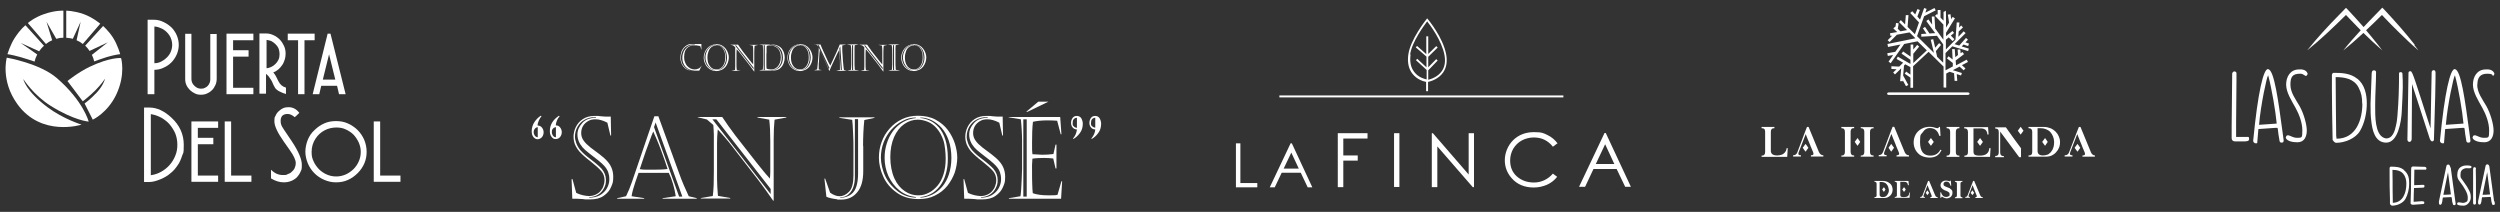 <svg xmlns="http://www.w3.org/2000/svg" id="Capa_1" viewBox="0 0 1404 119"><rect x="0" y="0" width="1404" height="119" fill="#333333" stroke="none"/><defs><style>      .st0 {        fill: #fff;      }    </style></defs><g><path class="st0" d="M86.7,52.9h-3.8V11.1h3.8c1.8,0,3.6.5,5.2,1.3,1.7.8,3.1,1.8,4.4,3,.6.6,1.2,1.3,1.7,2.1.5.7.9,1.5,1.3,2.4.7,1.7,1.1,3.4,1.1,5.3s-.4,3.6-1.1,5.3c-.8,1.8-1.8,3.3-3,4.5-1.2,1.2-2.7,2.3-4.4,3-.8.4-1.6.7-2.5.9-.9.2-1.8.3-2.7.3v13.7ZM86.7,35.5c1.4,0,2.6-.3,3.8-.9,1.2-.6,2.2-1.3,3.2-2.3,1-1,1.7-2,2.2-3.2.5-1.2.8-2.5.8-3.9s-.3-2.7-.8-3.9c-.5-1.2-1.3-2.3-2.2-3.2-1-1-2-1.7-3.2-2.2-.6-.3-1.3-.5-1.9-.7-.6-.2-1.3-.3-1.9-.3v20.7Z"></path><path class="st0" d="M121.7,18.9v25.3c0,1.2-.2,2.4-.7,3.5-.5,1.1-1.1,2.1-1.9,2.9-.8.8-1.7,1.4-2.8,1.9-1.1.5-2.2.7-3.5.7s-2.3-.2-3.3-.7c-1.1-.5-2-1.1-2.8-1.9-.8-.8-1.5-1.7-2-2.8-.5-1.1-.7-2.2-.7-3.4v-25.4h3.5v25.4c0,1.5.6,2.8,1.7,3.8,1,1,2.2,1.6,3.6,1.6s1.5-.1,2.1-.4c.6-.2,1.2-.6,1.7-1.1.4-.4.8-1,1.1-1.7.3-.6.4-1.3.4-2.1v-25.4h3.5Z"></path><polygon class="st0" points="127.2 18.9 142.3 18.9 142.3 22.6 130.9 22.6 130.9 28.2 139.6 28.2 139.6 31.8 130.9 31.8 130.9 49.3 142.3 49.3 142.3 52.9 127.2 52.9 127.2 18.9"></polygon><path class="st0" d="M149.6,18.8c1.5,0,2.9.4,4.3,1.1.7.3,1.3.7,1.8,1.1.6.4,1.1.9,1.6,1.4,1,1.1,1.7,2.3,2.3,3.6.6,1.4.8,2.8.8,4.2s-.2,2.1-.5,3.3c-.4,1.2-.8,2.2-1.4,3-.3.4-.7.9-1,1.3s-.8.8-1.2,1.2c-.8.7-1.8,1.3-2.8,1.7,0,.2.2.3.3.4.1.1.2.3.4.5.1.2.2.4.4.6.1.2.3.5.4.7l1.4,2.8c.9,1.8,2.3,3,4.2,3.5v3.6c-.7-.2-1.3-.4-1.8-.6-.5-.2-.9-.4-1.3-.6-.8-.3-1.4-.7-1.9-1.1-.5-.3-.9-.8-1.2-1.3-.2-.3-.3-.6-.5-.9-.2-.3-.3-.6-.5-1l-.6-1.4c0-.2-.2-.3-.3-.5,0-.2-.2-.4-.4-.7-.3-.5-.7-1.1-1.2-1.8l-.8-.8-.4-.4c0,0-.1,0-.2-.1,0,0-.1,0-.2-.1h.1v11.1h-3.7V18.8h3.6ZM149.6,38.3c.9,0,1.9-.3,2.7-.7.9-.4,1.7-1,2.4-1.7.7-.7,1.3-1.5,1.7-2.4.4-.8.6-1.9.6-3.1s-.2-2-.5-3c-.4-1-1-1.8-1.6-2.4-.7-.7-1.4-1.3-2.3-1.8-.4-.2-.9-.4-1.4-.5-.5-.1-1-.2-1.5-.3v16Z"></path><polygon class="st0" points="167.4 52.9 167.4 22.6 161.6 22.6 161.6 18.9 176.7 18.9 176.7 22.6 171 22.6 171 52.9 167.4 52.9"></polygon><path class="st0" d="M185.6,18.9l8.5,34h-3.7l-1.1-4.7h-8.9l-1.1,4.7h-3.7l8.4-34h1.7ZM188.3,44.7l-3.5-14.2-3.5,14.2h7Z"></path><path class="st0" d="M3.8,32.4s18.6,3.1,28.3,11.6c14.9,13,17.7,24.3,17.7,24.3,0,0-8.2-.6-21.4-8.9-9.7-6.1-15.3-15-15.3-15,0,0,1.1,6.5,13.7,15.9,8.7,6.5,19,9.7,19,9.7,0,0-22.6,7.2-36.1-11.6C.2,45.2,3.8,32.4,3.8,32.4"></path><path class="st0" d="M4.2,30.4s1.5-5.1,4-9c3.6-5.5,6.1-7.2,6.1-7.2l10.4,11.5s-1.1,1-1.4,1.4c-.4.4-1.3,1.7-1.3,1.7l-10.4-4.7,9.3,6.5s-.7,1.5-.9,2c-.2.5-.6,2-.6,2,0,0-1.6-.7-8.2-2.6-4.6-1.3-7.1-1.6-7.1-1.6"></path><path class="st0" d="M15.7,13l10.1,11.7s1.3-.9,1.7-1.2c.4-.2,1.8-.9,1.8-.9l-3.2-10.4,5.5,9.6s1.5-.4,2.1-.5c.4,0,1.9-.1,1.9-.1V6c0,0-4.4-.3-10.8,1.9-5.8,2-9.1,5-9.1,5"></path><path class="st0" d="M37.2,6v15.2c0,0,1.3.1,1.8.2.4,0,1.9.4,1.9.4l4.4-9.6-2.3,10.4s1.3.6,1.8.9c.4.3,1.7,1.2,1.7,1.2l9.8-11.4s-4.5-3.7-9.4-5.4c-5.4-1.9-9.8-1.9-9.8-1.9"></path><path class="st0" d="M47.8,25.7l10.1-11.1s3.1,2.7,5.6,6.6c2.6,4.1,4,9.2,4,9.2,0,0-2.9.3-7.4,1.6-3.3,1-7.2,2.5-7.2,2.5,0,0-.4-1.4-.5-1.8-.2-.5-.8-1.9-.8-1.9l8.9-7-10.2,4.8s-.8-1.1-1.1-1.5c-.3-.4-1.3-1.4-1.3-1.4"></path><path class="st0" d="M37.9,45.5s6-4.9,12.5-8c11.5-5.5,17.6-4.9,17.6-4.9,0,0,2.7,9.1-2.7,20.5-4.9,10.3-13.2,14.1-13.2,14.1l-4.6-9.1s3.1-2.1,6.9-6.2c3.8-4.1,4.6-7.7,4.6-7.7,0,0-2.1,3.2-5.5,6.6-3.1,3.1-7,6.1-7,6.1l-8.6-11.4Z"></path><path class="st0" d="M80.9,60.4h3.1c4.1,0,8.2,1.9,12.2,5.6,4.7,4.3,7,9.4,7,15.3s-.3,4.1-.9,6.1c-.3,1-.7,2-1.1,2.9-.4.9-.9,1.8-1.5,2.6-1.2,1.8-2.5,3.3-4.1,4.5-.8.7-1.6,1.3-2.5,1.8-.9.5-1.8,1-2.8,1.4-2.6,1.1-4.7,1.6-6.3,1.6h-3.1v-41.8ZM84.7,98.4c2.1-.3,4-.9,5.9-2,1.8-1,3.4-2.3,4.7-3.8,1.3-1.5,2.4-3.2,3.2-5.3.8-1.9,1.1-3.9,1.1-6.1s-.4-4.2-1.1-6.1c-.8-1.9-1.9-3.6-3.2-5.2-.7-.8-1.4-1.5-2.2-2.1-.8-.6-1.6-1.2-2.5-1.7-1.9-1-3.8-1.7-5.9-2v34.2Z"></path><polygon class="st0" points="107.5 68.2 122.5 68.2 122.5 71.8 111.1 71.8 111.1 77.4 119.8 77.4 119.8 81 111.1 81 111.1 98.6 122.5 98.6 122.5 102.1 107.5 102.1 107.5 68.2"></polygon><polygon class="st0" points="141.2 102.1 126.2 102.1 126.2 68.2 129.8 68.2 129.8 98.6 141.2 98.6 141.2 102.1"></polygon><path class="st0" d="M152.3,95.4c2,2,4.1,2.9,6.6,2.9s1.8-.2,2.7-.5c.9-.3,1.7-.7,2.3-1.4.3-.3.6-.6.9-.9.3-.3.5-.7.7-1.2.4-.8.6-1.7.6-2.7,0-1.8-1.2-4.3-3.5-7.5l-3.1-4.4c-3.6-5.1-5.4-8.9-5.4-11.5s.2-2.3.7-3.3c.4-1,1-1.8,1.8-2.5.7-.7,1.5-1.2,2.5-1.7,1-.4,2-.5,3-.5,2.4,0,4.4,1.1,6,3.2-1.6,1.6-2.5,2.4-2.6,2.4h0c-1.4-1.2-2.7-1.8-3.9-1.8-2.7,0-4,1.3-4,3.9s1.1,3.7,3.2,6.9l3.1,4.6c3.8,5.7,5.6,10.1,5.6,13.1s-.2,2.7-.7,3.9c-.5,1.2-1.2,2.2-2,3.1-.9.9-2,1.6-3.2,2.1-1.2.5-2.6.8-4.2.8-2.4,0-4.7-.7-7.2-2.2v-4.8Z"></path><path class="st0" d="M205.9,85.2c0,2.4-.4,4.5-1.3,6.6-.9,2-2.1,3.8-3.7,5.4-1.6,1.6-3.4,2.9-5.4,3.8-2.1,1-4.4,1.4-6.8,1.4s-4.5-.5-6.6-1.4c-2.1-.9-3.9-2.1-5.5-3.7-1.6-1.6-2.8-3.4-3.7-5.5-.9-2.2-1.4-4.4-1.4-6.6s.5-4.6,1.4-6.8c.9-2.1,2.1-3.9,3.8-5.4,1.6-1.6,3.4-2.8,5.4-3.7,2-.9,4.2-1.3,6.6-1.3s4.6.4,6.6,1.3c1,.4,2,1,2.9,1.6.9.6,1.8,1.3,2.6,2.1,1.6,1.6,2.8,3.4,3.7,5.4.9,2.2,1.4,4.4,1.4,6.8M177.3,77.7c-1.6,2.4-2.3,4.9-2.3,7.6s.4,3.7,1.1,5.3c.7,1.6,1.7,3,3,4.4,1.3,1.3,2.8,2.3,4.4,3,1.6.7,3.3,1.1,5.3,1.1s3.6-.4,5.3-1.1c1.6-.7,3-1.7,4.4-3,1.2-1.2,2.2-2.6,3-4.4.7-1.6,1.1-3.3,1.1-5.3s-.4-3.5-1.1-5.2c-.8-1.7-1.7-3.1-2.9-4.4-1.2-1.2-2.6-2.2-4.4-3-1.6-.8-3.4-1.1-5.4-1.1s-4.5.5-6.5,1.6c-2.1,1.1-3.7,2.6-5,4.5"></path><polygon class="st0" points="224.9 102.1 209.9 102.1 209.9 68.2 213.5 68.2 213.5 98.6 224.9 98.6 224.9 102.1"></polygon><polygon class="st0" points="694.1 80.5 696.6 80.5 696.6 102.8 706.1 102.8 706.1 105.2 694.1 105.2 694.1 80.5"></polygon><path class="st0" d="M725.5,80.5l11.5,24.7h-2.6l-3.9-8.2h-10.7l-3.9,8.2h-2.8l11.7-24.7h.6ZM725.2,85.7l-4.3,9h8.5l-4.2-9Z"></path><rect class="st0" x="718.5" y="53.6" width="159.5" height="1.1"></rect><path class="st0" d="M800.9,46v5.2h1.1v-5.2c1.4-.3,5.8-1.5,8.4-5.2,1.9-2.7,2.5-6.1,1.8-10.1-1.8-9.8-10-19.5-10.3-19.9l-.4-.5-.4.5c-.4.5-9.1,11.5-10.2,19.9-.6,4.4.2,8.1,2.4,10.8,2.6,3.3,6.4,4.3,7.7,4.5M791.9,30.8c.9-7.1,7.8-16.4,9.6-18.8,1.7,2.2,8.1,10.6,9.7,18.8.7,3.7.2,6.9-1.6,9.3-2.3,3.2-6,4.3-7.5,4.7v-5.3l5.3-5.5-.8-.8-4.5,4.6v-5.9l5.3-5.2-.8-.8-4.5,4.4v-9.9h-1.1v10l-5.2-4.6-.7.8,6,5.2v6l-5.2-4.8-.7.8,6,5.5v5.3c-1.4-.3-4.7-1.2-6.9-4.1-2-2.5-2.7-5.8-2.1-10"></path><path class="st0" d="M1003.4,83.1c-.1,1-.5,1.9-1,2.5-.5.6-1.2,1.1-1.9,1.3-.7.2-1.5.4-2.4.4-2.4,0-3.6-.9-3.6-2.6v-10.7c0-1.3.6-2,1.9-2h.1v-.7h-7.2v.7h.1c1.3,0,1.9.6,1.9,2v11.4c0,1.3-.6,2-1.9,2h-.1v.7s14.4,0,14.4,0l.3-4.9h-.7s0,0,0,0Z"></path><path class="st0" d="M1021.6,85.6l-5.9-14.3h-.9l-.8,2h0s-4.6,12.2-4.6,12.2c-.4,1.1-1.2,1.7-2.3,1.7s0,0,0,0h-.1s0,.7,0,.7h4.4v-.7h-.1c-.6,0-1-.1-1.2-.4-.2-.3-.2-.7,0-1.2,0,0,2.6-6.7,4-10.3l1,2.6h0l.3.7c.1.3.2.5.3.7l1,2.4s0,0,0,.1h0l1.6,3.8c.2.6.2,1,0,1.2-.2.3-.6.4-1.2.4h-.1s0,.7,0,.7h7v-.7h-.1c-1,0-1.8-.6-2.3-1.7"></path><polygon class="st0" points="1012.4 83 1014 85.2 1015.6 83 1014 80.8 1012.4 83"></polygon><polygon class="st0" points="1041.6 79.7 1043.2 81.9 1044.7 79.7 1043.2 77.5 1041.6 79.7"></polygon><path class="st0" d="M1045,72h.1c1.3,0,1.9.7,1.9,2v11.4c0,.7-.2,1.2-.5,1.5-.3.3-.8.5-1.4.4h-.1s0,.7,0,.7h7.2v-.7h-.1c-.6,0-1.1-.1-1.4-.4-.3-.3-.5-.8-.5-1.5v-11.4c0-.7.2-1.2.5-1.5.3-.3.8-.5,1.4-.4h.1s0-.7,0-.7h-7.2v.7Z"></path><path class="st0" d="M1034.1,72h.1c1.3,0,1.9.7,1.9,2v11.4c0,.7-.2,1.2-.5,1.5-.3.3-.8.5-1.4.4h-.1s0,.7,0,.7h7.2v-.7h-.1c-.6,0-1.1-.1-1.4-.5-.3-.3-.5-.8-.5-1.5v-11.4c0-.7.2-1.2.5-1.5.3-.3.8-.5,1.4-.4h.1s0-.7,0-.7h-7.2v.7Z"></path><polygon class="st0" points="1060.6 83 1062.1 85.2 1063.7 83 1062.1 80.8 1060.6 83"></polygon><path class="st0" d="M1064.8,81.8h0l1.6,3.8c.2.6.2,1,0,1.2-.2.3-.6.4-1.2.4h-.1s0,.7,0,.7h7v-.7h-.1c-1,0-1.8-.6-2.3-1.7l-5.9-14.3h-.9l-.8,2h0s-4.6,12.2-4.6,12.2c-.5,1.2-1.2,1.7-2.3,1.7h-.1s0,.7,0,.7h4.4v-.7h-.1c-.6,0-1-.1-1.2-.4-.2-.3-.2-.7,0-1.2,0,0,2.6-6.7,4-10.3l1,2.6h0l.3.7c.1.3.2.5.3.7l1,2.5s0,0,0,0"></path><path class="st0" d="M1090.4,84.3l-.7-.2h0c-1.1,2.2-3,3.3-5.6,3.3-3.9,0-5.8-2.5-5.8-7.6s.5-4,1.5-5.5c1-1.6,2.4-2.4,3.9-2.4,2.8,0,4.6,1.5,5.4,4.4h0c0,0,.7,0,.7,0l-.3-5h-.7c0,.3,0,.5-.2.6-.2.1-.6.1-1.2,0-1.4-.5-2.6-.7-3.6-.7-1.8,0-3.4.4-4.8,1.2-1.4.8-2.5,1.9-3.2,3.2-.7,1.3-1.1,2.8-1.1,4.4s.4,3,1.1,4.3c.8,1.3,1.8,2.4,3.1,3.1,1.4.7,3,1.1,4.8,1.1,3.1,0,5.3-1.3,6.4-3.8h0Z"></path><polygon class="st0" points="1084.4 81.9 1086 79.7 1084.4 77.5 1082.8 79.7 1084.4 81.9"></polygon><path class="st0" d="M1100.3,72h.1v-.7h-7.2v.7h.1c1.3,0,1.9.7,1.9,2v11.4c0,1.3-.6,2-1.9,2h-.1v.7h7.2v-.7h-.1c-1.3,0-1.9-.6-1.9-2v-11.4c0-1.3.6-2,1.9-2"></path><polygon class="st0" points="1110.4 79.7 1112 81.9 1113.6 79.7 1112 77.5 1110.4 79.7"></polygon><path class="st0" d="M1117.2,83.2c-.2,2.8-1.9,4.2-5.3,4.2s-3.6-.9-3.6-2.6v-12.7h4c2.4,0,3.7,1.1,3.8,3.4h0c0,.1.7,0,.7,0l-.3-4.1h-13.4v.7h.1c.7,0,1.1.1,1.5.5.3.3.5.8.5,1.5v11.4c0,1.3-.6,1.9-1.9,1.9h-.1v.7h14.4l.3-4.9h-.6c0,0,0,0,0,0Z"></path><path class="st0" d="M1135.1,83.4h0s0,0,0,0c-.5-.5-8.3-11.4-8.6-11.9h0c0,0-6,0-6,0v.7h.1c1.3,0,1.9.6,1.9,2v11.4c0,1.3-.6,2-1.9,2h-.1v.7h4.9v-.6h-.1c-.6,0-1.1-.2-1.5-.5-.3-.3-.5-.8-.5-1.5v-11.8l10.7,14.4h0s1,0,1,0v-4.6h-.1"></path><polygon class="st0" points="1133.2 73.4 1134.8 75.6 1136.4 73.4 1134.8 71.2 1133.2 73.4"></polygon><path class="st0" d="M1156.1,76.4c-.4-1-1.1-1.9-1.8-2.6-.8-.7-1.7-1.4-2.8-1.8-1.1-.4-2.2-.7-3.5-.7h-8.8v.7h.1c1.3,0,2,.7,2,2v11.4c0,1.3-.6,1.9-2,1.9h-.1v.7h9.8c2.2,0,4.2-.8,5.7-2.5,1.5-1.6,2.3-3.6,2.2-5.9,0-1.1-.3-2.2-.8-3.3M1144.3,84.7v-12.7h1.9c1,0,1.9.2,2.9.6,1,.4,1.8.9,2.4,1.6,1.3,1.5,2,3.3,2.1,5.4,0,1.2-.1,2.4-.5,3.4-.3,1-.8,1.8-1.4,2.5-.7.7-1.3,1.2-2,1.4-.7.2-1.4.4-2.3.4-2.1,0-3.1-.8-3.1-2.6"></path><polygon class="st0" points="1150 79.7 1148.5 77.5 1146.9 79.7 1148.5 81.9 1150 79.7"></polygon><polygon class="st0" points="1165.1 83 1166.7 85.2 1168.3 83 1166.7 80.8 1165.1 83"></polygon><path class="st0" d="M1176.6,87.3c-1,0-1.8-.6-2.3-1.7l-5.9-14.3h-.9l-.8,2h0s-4.7,12.2-4.7,12.2c-.4,1.1-1.2,1.7-2.3,1.7h-.2s0,.7,0,.7h4.4v-.7h-.1c-.6,0-1-.1-1.2-.4-.2-.3-.2-.7,0-1.2,0,0,2.6-6.7,4-10.3l1,2.6h0l.3.7c.1.3.2.5.3.8l1,2.4h0c0,0,0,0,0,.1l1.6,3.8c.2.6.2,1,0,1.2-.2.3-.6.4-1.2.4h-.1s0,.7,0,.7h7v-.7h-.1Z"></path><path class="st0" d="M1061.3,103c-.4-.4-1-.8-1.6-1-.6-.2-1.3-.4-2-.4h-5v.5h.1c.7,0,1.1.4,1.1,1.1v6.5c0,.7-.3,1-1.1,1h-.1v.5h5.6c1.3,0,2.4-.5,3.3-1.4.9-.9,1.3-2.1,1.3-3.4,0-.6-.2-1.3-.4-1.9-.3-.6-.6-1.1-1.1-1.5M1060.8,106.4c0,.7,0,1.3-.3,1.9-.2.5-.5,1-.8,1.4-.4.4-.7.6-1.1.8-.4.1-.8.2-1.3.2-1.1,0-1.7-.5-1.7-1.4v-7.1h1c.5,0,1.1.1,1.6.3.5.2,1,.5,1.3.9.7.8,1.1,1.8,1.2,3"></path><polygon class="st0" points="1057 106.4 1058 107.8 1058.9 106.4 1058 105.1 1057 106.4"></polygon><path class="st0" d="M1072.2,108.4c0,1.6-1.1,2.3-3,2.3s-2-.5-2-1.5v-7.1h2.2c1.3,0,2,.6,2.1,1.9h0c0,.1.5,0,.5,0l-.2-2.4h-7.7v.5h.1c.4,0,.6,0,.8.2.2.2.3.4.3.8v6.5c0,.7-.3,1-1.1,1h-.1v.5h8.3l.2-2.9h-.5s0,0,0,0Z"></path><polygon class="st0" points="1068.3 106.4 1069.3 107.8 1070.3 106.4 1069.3 105.1 1068.3 106.4"></polygon><polygon class="st0" points="1081.5 108.3 1082.4 109.6 1083.4 108.3 1082.4 106.9 1081.5 108.3"></polygon><path class="st0" d="M1086.8,109.7l-3.4-8.1h-.6l-.4,1.1h0s-2.7,7-2.7,7c-.2.6-.7.9-1.2.9s0,0,0,0h-.1s0,.5,0,.5h2.6v-.5h-.1c-.3,0-.5,0-.6-.2,0-.1,0-.4,0-.7,0,0,1.4-3.7,2.2-5.7l.5,1.3h0l.9,2.3.9,2.2c.1.3.1.5,0,.7,0,.1-.3.2-.6.2h-.1s0,.5,0,.5h4.1v-.5h-.1c-.6,0-1-.3-1.2-.9"></path><path class="st0" d="M1095.1,105.8c-.3-.2-.9-.4-1.7-.7-.8-.3-1.4-.6-1.6-.8-.2-.2-.3-.3-.3-.6,0-.3,0-.5,0-.7,0-.2.2-.4.4-.6.3-.3.7-.4,1.2-.4.7,0,1.2.2,1.6.7.3.4.6.9.7,1.6h0c0,0,.4,0,.4,0l-.2-2.8h-.5c0,.3,0,.3,0,.3,0,0-.2,0-.7-.1-.5-.2-1-.3-1.5-.3-.9,0-1.7.3-2.3.8-.5.5-.8,1.1-.8,1.9,0,1.1.7,1.9,2,2.6.2.1.6.3,1,.4.4.2.8.3,1.1.5.3.2.5.4.7.5.2.2.2.4.3.7,0,.3,0,.6,0,.8,0,.3-.2.5-.5.6-.4.3-.9.4-1.5.4-.8,0-1.4-.3-1.9-.8-.4-.4-.7-1-.9-1.8h0c0,0-.4,0-.4,0v3.1h.5c0-.4,0-.5.2-.6,0,0,.2-.1.3,0,.1,0,.3.1.5.3.6.3,1.2.5,1.8.6,0,0,.2,0,.2,0,.9,0,1.7-.3,2.3-.8.6-.6,1-1.3,1-2.2h0c0-.6,0-1.1-.3-1.5-.2-.4-.6-.7-1.1-1"></path><path class="st0" d="M1097.9,102.1h.1c.7,0,1,.3,1,1.1v6.5c0,.7-.3,1.1-1,1.1h-.1v.5h4.2v-.5h-.1c-.7,0-1-.3-1-1.1v-6.5c0-.7.3-1.1,1-1.1h.1v-.5h-4.2v.5Z"></path><path class="st0" d="M1112.1,109.7l-3.4-8.1h-.6l-.4,1.1h0s-2.7,7-2.7,7c-.2.6-.7.9-1.2.9s0,0,0,0h-.1s0,.5,0,.5h2.6v-.5h-.1c-.3,0-.5,0-.6-.2,0-.1,0-.4,0-.7,0,0,1.4-3.7,2.2-5.7l.5,1.3h0l.9,2.3.9,2.2c.1.3.1.5,0,.7,0,.1-.3.2-.6.2h-.1s0,.5,0,.5h4.1v-.5h-.1c-.6,0-1-.3-1.2-.9"></path><polygon class="st0" points="1106.7 108.3 1107.7 109.6 1108.7 108.3 1107.7 106.9 1106.7 108.3"></polygon><path class="st0" d="M1060.2,26.4l7.1-1.4-2.9,4.1-4.5.8.3,1.5,3-.5-2.6,3.7,1.2.9,7.6-10.8,7.5-1.5,5.2,5.1-7.6,7.1v-5.2l3.3-4-1.1-1-2.2,2.6v-2.8h-1.5v6.8l-4.2-2.9-.9,1.2,5,3.5v2.3l-7.1-4.1-.7,1.3,3.7,2.1-2.2,2.2-4.4-.2v1.5c0,0,2.9.2,2.9.2l-1.9,1.8,1,1.1,3.5-3.4-.6,7.2h1.5c0,.1,0-.5,0-.5l1.8,3.3,1.3-.7-2.9-5.3.5-5.6.7-.7,2.9,1.6v4.2l-2.4-1.7-.8,1.2,3.2,2.2v5.7h1.5v-12.1l8.7-8.1,8.4,8.3c0,4.1,0,8.1,0,11.7h0c0,.1,1.5.1,1.5.1h0c0-.2,0-3.3,0-7.9l1.9-1,2.5.8.3,4.3h1.5c0-.1-.3-3.8-.3-3.8l2.4.8.5-1.4-5.1-1.6,3.8-2,2.3,2.1,1-1.1-2-1.8,3.4-1.8-.7-1.3-6,3.2-.2-2.7,4.7-3.6-.9-1.2-1,.7-.2-2.1h-1.5c0,.1.2,3.1.2,3.1l-1.5,1.2-.3-4.5h-1.5c0,0,.3,5.8.3,5.8l-2.3-1.8-.9,1.2,3.3,2.6v1.9c.1,0-4.1,2.2-4.1,2.2,0-2.9,0-6.3,0-9.7l3.8-3.8,8.9,2.7.4-1.4-4-1.2,1-1.1,2.6.9.5-1.4-2-.7,1.4-1.5-1.1-1-3.8,4.3-2.6-.8,6.2-6.2-1.1-1-3,3.1.2-3,2.4-2.3-1-1.1-1.2,1.2.2-2.9h-1.5c0-.1-.7,9.7-.7,9.7l-5.4,5.5c0-2,0-3.9,0-5.5l1.6-1.3,2.2,2.1,1-1.1-2-2,1.8-1.5-.9-1.1-3.6,2.9v-1.9s5-8.1,5-8.1l-1.3-.8-.8,1.3-.4-2.8-1.5.2.7,4.5-1.7,2.8c0-9.2,0-9.3-.3-9.5h0c0,0-.9.7-.9.7,0,0,0-.1,0-.1h-.2c0,.3,0,2,0,5l-1.7-1.7v-4.3c0,0-1.6,0-1.6,0v2.7c0,0-.4-.4-.4-.4l-1.1,1,4.7,4.9c0,2.3,0,5.2,0,8.5l-4.6-6.3-.4-6.7h-1.5c0,0,.2,4.5.2,4.5l-2.1-2.9-1.2.9,5,6.8-3.2.2-2.5-3.7-1.2.8,2,3-2.9.2v1.5c0,0,8.8-.5,8.8-.5l3.5,4.8c0,3.3,0,6.8,0,10.3l-3.4-3.3-.7-3.2,2.9-3.5-1.1-1-2.2,2.6-1.1-4.8-1.4.3,1.8,7.4-9.5-9.4,4-11.2,6.5-3.3-.7-1.3-5.1,2.6.7-2.1-1.4-.5-2.3,6.5-1.5-1.7,1.4-3.7-1.4-.5-1.2,3-1.7-1.8-1.1,1,4.9,5.3-2.3,6.6-4.1-4.1.5-6.6h-1.5c0-.1-.4,5.2-.4,5.2l-2.4-2.4-1,1.1,4.5,4.5-3.7.7-1.5-1.4.5-3.1-1.5-.2-.3,2.1h-.2c0-.1-1,1-1,1l2.2,2-4.1.7.3,1.5,1-.2-2.6,2.6,1.1,1,4.1-4.1,7.1-1.3,3.3,3.3-15.7,3.2.3,1.5Z"></path><path class="st0" d="M1106.1,52.6c0-.4-.4-.7-1-.7h-44.3c-.6,0-1,.3-1,.7s.4.7,1,.7h44.3c.6,0,1-.3,1-.7"></path><path class="st0" d="M303.8,65l.3.4c-.6.5-1,1.3-1.5,2.3-.4,1-.7,1.9-.7,2.8,1,0,1.9.4,2.5,1.2.6.8.9,1.7.9,2.6s-.3,2-1,2.8c-.7.7-1.5,1.1-2.4,1.1s-1.6-.4-2.3-1.2c-.7-.8-1-1.9-1-3.4s.5-3.5,1.5-5c1-1.5,2.2-2.7,3.6-3.6M302,77.1v-5.7c-.8.1-1.3.5-1.7,1-.4.5-.6,1.1-.6,1.8s.2,1.3.6,1.9c.4.6,1,.9,1.7,1M313.9,65l.4.4c-.6.5-1.1,1.3-1.5,2.2-.4,1-.6,1.9-.7,2.8,1.1,0,1.9.4,2.5,1.2.6.8.9,1.7.9,2.6s-.3,2-1,2.8c-.7.8-1.5,1.1-2.5,1.1s-1.6-.4-2.2-1.2c-.7-.8-1-1.9-1-3.3,0-3.5,1.7-6.3,5.1-8.6M312.2,77.1v-5.7c-.8.1-1.4.5-1.8,1-.4.5-.5,1.1-.5,1.8s.2,1.3.6,1.9c.4.6.9.9,1.7,1"></path><path class="st0" d="M321.5,100.6l2.1,7.7c1,.5,2.2,1,3.6,1.3,1.4.3,2.6.5,3.6.5,1.4,0,2.6-.3,3.7-.8,1.1-.5,2.1-1.2,2.8-2.1.7-.8,1.3-1.8,1.6-2.8.4-1.1.6-2.1.6-3.1,0-2.1-.6-3.8-1.8-5.2-1.2-1.4-3.2-3.2-6.1-5.5-2.9-2.2-4.9-4.1-6.2-5.5-1.1-1.3-1.9-2.6-2.5-4-.5-1.3-.8-2.8-.8-4.4s.4-3.6,1.3-5.4c.9-1.8,2.2-3.3,3.9-4.4,1.8-1.2,4-1.8,6.5-1.8s2.4,0,3.7.2c1.3.1,2.2.2,2.7.2.4,0,.8,0,1.2,0,.4,0,.7,0,.9,0,.2,0,.5,0,.7-.1l.2,10.7h-.4l-1.7-7.2c-2.5-1.3-4.7-1.9-6.6-1.9s-3,.3-4.2,1c-1.2.7-2.2,1.6-2.9,2.8-.7,1.2-1,2.5-1,4s.5,3,1.4,4.2c.9,1.3,2.2,2.5,3.8,3.8,1.6,1.2,3.3,2.5,5.2,3.9,1.8,1.4,3.3,2.7,4.4,4,2.2,2.5,3.2,5.4,3.2,8.6s-.4,3.7-1.2,5.7c-.8,2-2.2,3.6-4.2,5s-4.5,2-7.7,2-2.4,0-4-.2c-1.6-.1-2.7-.2-3.5-.2s-.6,0-.8,0c-.2,0-.5,0-.9,0-.4,0-.6,0-.7,0l-.4-11h.4ZM334.8,65.8h-.9c-2,0-3.8.5-5.5,1.4-1.7.9-3,2.2-4,3.9-1,1.7-1.5,3.6-1.5,5.7s1,5.1,3,7.5c.9,1,1.7,1.8,2.5,2.5.8.7,1.9,1.6,3.5,2.8,1.6,1.2,2.8,2.2,3.7,3,.9.8,1.7,1.5,2.3,2.2,1.6,1.9,2.4,4,2.4,6.3s-.4,3.1-1.1,4.6c-.8,1.5-1.8,2.7-3.3,3.6-1.4.9-3.1,1.4-5,1.4v.3c2.2,0,4.2-.4,5.9-1.3,1.7-1,3.1-2.3,4-3.9.9-1.6,1.4-3.3,1.4-5s-.2-2.8-.6-4c-.4-1.2-1.2-2.5-2.3-3.7-.6-.7-1.8-1.8-3.4-3.1-1.6-1.3-3.3-2.6-5-3.9-1.7-1.3-2.9-2.4-3.7-3.3-1.9-2.2-2.9-4.6-2.9-7.2s.9-4.4,2.6-6.4c1.7-2,4.3-3,7.8-3.1v-.3Z"></path><path class="st0" d="M369.7,65.2l11.8,32.4c1.5,4.2,3.3,8.4,5.3,12.6l4.5,1.1v.3h-19.2v-.3l7.4-1.1c-.3-2.1-.8-4.3-1.5-6.8-.7-2.4-1.5-4.5-2.4-6.3h-17c-.7,2.1-1.3,3.8-1.8,5.2-.4,1.4-.9,2.8-1.3,4.2-.4,1.5-.7,2.7-.8,3.7l7.1,1.1v.3h-15.2v-.3l5-1.1c1.2-2.4,2.3-5.1,3.3-8l12.6-36.9h2.1ZM366.8,74c-.5,1.1-1.1,2.7-1.9,4.9-.8,2.1-1.5,4.1-2.2,6-.7,1.9-1.3,3.8-2,5.9-.7,2.1-1.2,3.5-1.4,4.2,1.1.2,2.3.3,3.7.3,1.4,0,2.8,0,4.1,0,3.2,0,5.8-.1,7.8-.4-.7-2.4-1.9-5.7-3.5-10.1-1.6-4.4-3.2-8-4.5-10.9M367.3,71.4l14.1,39h1.8l-15-41.6-.9,2.6Z"></path><path class="st0" d="M391.9,66v-.3h13.7c.9,1.4,2.1,3.1,3.5,5.1,1.4,2,2.7,3.7,3.8,5.2l12.2,15.6c1.6,2,2.9,3.6,3.8,4.7.9,1.1,2.1,2.5,3.5,4,.1-1.4.2-2.8.2-4,0-1.3,0-2.4,0-3.5v-13.5c0-4.9-.2-8.9-.6-12.1l-6.6-1.2v-.3h16.2v.3l-6.6,1.2c-.3,2.9-.5,6.7-.5,11.2v34.3h-.3c-2.8-4.1-5.5-7.8-8.2-11.4l-16.6-21.4c-2.5-3-4.6-5.4-6.3-7.2-.3,2.8-.4,5.5-.4,8v19.8c0,2.7.2,5.8.5,9.5l6.9,1.2v.3h-16.5v-.3l6.7-1.1c.2-1.5.4-3.6.5-6.4,0-2.8.1-5.3.1-7.4v-15.4c0-1.8,0-3.6,0-5.4,0-1.8-.2-3.6-.3-5.3l-3.6-3.1-5-1.2ZM400,66.9l32.8,42.1v-2.9l-30.5-39.1h-2.3Z"></path><path class="st0" d="M484.8,81.9v14.2c0,5.2-1.1,9.2-3.4,11.9-2.2,2.7-5.2,4.1-9,4.1s-1.4,0-2.4-.2c-1-.1-2-.3-3-.5-1-.2-2-.5-2.9-.9l-1.1-10.2h.4l2.8,7.9c1.8,1.3,3.6,2,5.4,2s3.7-.9,5.3-2.6c1.6-1.7,2.4-4.7,2.4-9v-15.3c0-2.3,0-5.1-.2-8.4-.1-3.3-.3-5.9-.5-7.6l-7.2-1.1v-.3h19.7v.3l-5.7,1.2c-.5,4.8-.7,9.7-.7,14.8M480.1,66.9v32.8c0,1.5-.2,3.1-.7,4.8s-1.3,3.2-2.6,4.4c-1.2,1.2-2.8,1.9-4.9,1.9v.3c2.6-.1,4.5-.8,6-1.9,1.5-1.1,2.5-2.7,3.1-4.7.6-2,.9-4.3.9-7.1v-30.5h-1.9Z"></path><path class="st0" d="M515.4,65c3.9,0,7.2.7,10,2.2,2.8,1.5,5.1,3.4,6.9,5.8,1.8,2.4,3.1,5,4,7.7.8,2.7,1.3,5.3,1.3,7.8s-.5,5.6-1.4,8.4c-1,2.7-2.4,5.2-4.2,7.5-1.9,2.3-4.2,4.1-6.9,5.4-2.7,1.4-5.8,2-9.2,2-4.9,0-9-1.2-12.4-3.7-3.4-2.4-5.9-5.4-7.5-9-1.6-3.6-2.4-7.1-2.4-10.5s.5-6,1.5-8.8c1-2.8,2.5-5.4,4.5-7.6,1.9-2.2,4.3-4,7-5.3,2.7-1.3,5.7-1.9,8.8-1.9M514.3,66.3v-.3c-2.5,0-5,.6-7.4,1.9-2.4,1.2-4.5,2.9-6.4,5-1.8,2.1-3.3,4.5-4.3,7.2-1,2.7-1.5,5.5-1.5,8.5s.9,7.2,2.6,10.6c1.7,3.4,4.1,6.2,7.1,8.4,3,2.2,6.3,3.3,10,3.4v-.3c-3.5-.4-6.6-1.6-9.3-3.8-2.7-2.2-4.7-4.9-6.2-8.1-1.4-3.2-2.1-6.6-2.1-10s.4-5.6,1.2-8.2c.8-2.6,2-4.9,3.5-7,1.5-2,3.4-3.7,5.6-5,2.2-1.3,4.6-2,7.2-2.3M515.6,67.2c-2.8,0-5.4.8-7.8,2.5-2.4,1.7-4.3,4.1-5.7,7.3-1.4,3.2-2.1,7-2.1,11.3s.8,8.6,2.3,11.9,3.5,5.6,5.9,7.2c2.4,1.6,4.9,2.3,7.4,2.3s4.1-.5,5.9-1.4c1.9-.9,3.5-2.3,5-4,1.5-1.8,2.6-3.9,3.4-6.5.8-2.6,1.2-5.5,1.2-8.6s-.4-7.8-1.3-10.4c-.9-2.6-2.1-4.9-3.8-6.8-1.4-1.6-3.1-2.9-4.9-3.6s-3.7-1.2-5.6-1.2M516.9,66v.3c1.8.1,3.5.6,5.3,1.4,1.8.8,3.4,2.1,5,3.8,1.5,1.7,2.8,4,3.7,6.9.9,2.9,1.4,6.4,1.4,10.4s-.3,5.2-.8,7.6c-.6,2.4-1.4,4.7-2.7,6.7-1.2,2-2.8,3.7-4.8,5.1-2,1.3-4.3,2.2-7.1,2.5v.3c2.3-.1,4.5-.7,6.6-1.7,2.1-1,3.9-2.5,5.6-4.4,1.6-1.9,2.9-4.2,3.8-7,.9-2.8,1.4-5.8,1.4-9.2s-.5-7-1.5-9.8c-1-2.8-2.3-5.2-4-7.1-1.7-1.9-3.6-3.3-5.6-4.3-2.1-1-4.2-1.5-6.4-1.5"></path><path class="st0" d="M541.5,100.6l2.1,7.7c1,.5,2.2,1,3.6,1.3,1.4.3,2.6.5,3.6.5,1.4,0,2.6-.3,3.7-.8,1.1-.5,2.1-1.2,2.8-2.1.7-.8,1.3-1.8,1.6-2.8.4-1.1.6-2.1.6-3.1,0-2.1-.6-3.8-1.8-5.2-1.2-1.4-3.2-3.2-6.1-5.5-2.9-2.2-4.9-4.1-6.2-5.5-1.1-1.3-1.9-2.6-2.5-4-.5-1.3-.8-2.8-.8-4.4s.4-3.6,1.3-5.4c.9-1.8,2.2-3.3,3.9-4.4,1.8-1.2,4-1.8,6.5-1.8s2.4,0,3.8.2c1.3.1,2.2.2,2.7.2.4,0,.8,0,1.2,0,.4,0,.7,0,.9,0,.2,0,.5,0,.7-.1l.2,10.7h-.4l-1.7-7.2c-2.5-1.3-4.7-1.9-6.6-1.9s-3,.3-4.2,1c-1.2.7-2.2,1.6-2.9,2.8-.7,1.2-1,2.5-1,4s.5,3,1.4,4.2c.9,1.3,2.2,2.5,3.8,3.8,1.6,1.2,3.3,2.5,5.2,3.9,1.8,1.4,3.3,2.7,4.4,4,2.2,2.5,3.2,5.4,3.2,8.6s-.4,3.7-1.2,5.7c-.8,2-2.2,3.6-4.2,5-2,1.4-4.5,2-7.7,2s-2.4,0-4-.2c-1.6-.1-2.8-.2-3.5-.2s-.6,0-.8,0c-.2,0-.5,0-.9,0-.4,0-.6,0-.7,0l-.4-11h.4ZM554.8,65.8h-.9c-2,0-3.8.5-5.5,1.4-1.7.9-3,2.2-4,3.9-1,1.7-1.5,3.6-1.5,5.7s1,5.1,3,7.5c.9,1,1.7,1.8,2.5,2.5.8.7,1.9,1.6,3.5,2.8,1.6,1.2,2.8,2.2,3.7,3,.9.8,1.7,1.5,2.3,2.2,1.6,1.9,2.4,4,2.4,6.3s-.4,3.1-1.1,4.6c-.8,1.5-1.8,2.7-3.3,3.6-1.4.9-3.1,1.4-5,1.4v.3c2.2,0,4.2-.4,5.9-1.3,1.7-1,3.1-2.3,4-3.9.9-1.6,1.4-3.3,1.4-5s-.2-2.8-.6-4c-.4-1.2-1.2-2.5-2.3-3.7-.6-.7-1.8-1.8-3.4-3.1-1.6-1.3-3.3-2.6-5-3.9-1.7-1.3-2.9-2.4-3.7-3.3-1.9-2.2-2.9-4.6-2.9-7.2s.9-4.4,2.6-6.4c1.7-2,4.3-3,7.8-3.1v-.3Z"></path><path class="st0" d="M566.5,66v-.3h28.9l.7,9.7h-.4l-2-7.6c-1.5-.1-3.3-.2-5.2-.2-3.5,0-6.3.3-8.4.8-.4,3.4-.5,7.2-.5,11.6s0,4.9.2,6.6c2.9.2,4.7.3,5.5.3,2,0,4.2-.1,6.3-.4l1.2-5.3h.5v13.4h-.5l-1.3-5.6c-1.6-.2-3.3-.3-5.2-.3s-4.6.1-6.5.4c-.2,2.4-.3,4.8-.2,7.1,0,3,0,5.4.1,7.3,0,1.9.2,3.6.3,5,2.2.8,5.1,1.2,8.7,1.2s3.8,0,5.2-.3l2.2-7.6h.4l-.6,9.8h-29.3v-.3l6.5-1.1c.1-.9.3-2.2.4-3.9.1-1.8.2-3.7.3-5.9,0-2.2.2-4,.2-5.5,0-1.5,0-2.8,0-3.9v-7.9c0-1,0-2.4,0-4.3,0-1.8-.1-3.8-.2-5.8-.1-2-.3-4-.5-6l-6.7-1.1ZM574.7,110.4h1.9v-43.4h-1.9v43.4ZM583.1,57.1h5.7l-11.8,5.7h-.7l6.8-5.7Z"></path><path class="st0" d="M602.9,78.1l-.3-.3c1.3-1.5,2-3.2,2.2-5.1-1,0-1.8-.4-2.4-1.1-.6-.7-.9-1.6-.9-2.6s.3-2,.9-2.8c.6-.8,1.4-1.1,2.4-1.1s2,.5,2.5,1.4c.5.9.8,2,.8,3,0,2.1-.6,3.9-1.7,5.3-1.1,1.5-2.3,2.5-3.5,3.2M604.8,71.7v-5.6c-1.6.2-2.4,1.1-2.4,2.9s.2,1.4.6,1.9c.4.5,1,.8,1.8.9M613.2,78.1l-.3-.3c1.3-1.6,2.1-3.3,2.2-5.1-1,0-1.8-.4-2.4-1.1-.6-.7-.9-1.6-.9-2.6s.3-2,.9-2.8c.6-.8,1.4-1.1,2.4-1.1s2,.5,2.5,1.4c.5.9.8,2,.8,3,0,2.1-.6,3.9-1.7,5.3-1.1,1.5-2.3,2.5-3.5,3.2M615.1,71.7v-5.6c-1.6.2-2.4,1.1-2.4,2.9s.2,1.3.6,1.8c.4.5,1,.8,1.8.9"></path><path class="st0" d="M394,37l-1.3,2.7c-.6,0-1,0-1.2,0s-.7,0-1.2,0c-.5,0-.9,0-1.2,0-1.2,0-2.2-.2-3.1-.6-.9-.4-1.6-1-2.2-1.7-.6-.7-1-1.5-1.3-2.4-.3-.9-.4-1.7-.4-2.6s.2-2.2.5-3.1c.3-1,.8-1.8,1.4-2.5.6-.7,1.3-1.2,2.1-1.6.8-.4,1.7-.5,2.6-.5s.4,0,.5,0c0,0,.2,0,.4,0,.2,0,.4,0,.7,0,.8,0,1.4,0,1.8,0,.9,0,1.5,0,1.8,0v3.4c.1,0,0,0,0,0l-.6-2.2c-.2,0-.5-.1-.9-.2-.4,0-.9-.2-1.3-.2-.4,0-.9,0-1.3,0-1.2,0-2.2.3-3.1.8-.8.6-1.5,1.3-1.9,2.3-.4,1-.6,2.2-.6,3.5s.2,2,.5,2.8.7,1.6,1.3,2.2c.6.6,1.2,1.1,1.9,1.4.7.3,1.4.5,2.2.5s1.5-.2,2.2-.5c.7-.3,1.3-.9,1.8-1.7h0ZM390.1,25h-1c-1,0-1.9.2-2.8.6-.8.4-1.6.9-2.1,1.6-.6.7-1,1.5-1.3,2.4-.3.9-.5,1.9-.5,2.9s.2,1.8.5,2.7c.3.9.8,1.6,1.4,2.3.6.7,1.3,1.2,2.2,1.6.8.4,1.8.6,2.8.6s.8,0,.9,0h0c-1.2-.1-2.2-.3-3.1-.7-.9-.4-1.6-.9-2.2-1.6-.6-.7-1-1.4-1.3-2.3-.3-.9-.4-1.7-.4-2.6s.1-1.7.4-2.6c.2-.8.6-1.6,1.2-2.3s1.2-1.3,2-1.7c.8-.4,1.8-.6,2.9-.6h.6Z"></path><path class="st0" d="M402.2,24.8c1.2,0,2.3.2,3.2.7.9.5,1.6,1.1,2.2,1.9.6.8,1,1.6,1.3,2.5.3.9.4,1.7.4,2.5s-.2,1.8-.5,2.7c-.3.9-.8,1.7-1.3,2.4-.6.7-1.3,1.3-2.2,1.7-.9.4-1.9.7-2.9.7-1.6,0-2.9-.4-4-1.2-1.1-.8-1.9-1.7-2.4-2.9-.5-1.1-.8-2.3-.8-3.4s.2-1.9.5-2.8c.3-.9.8-1.7,1.4-2.4.6-.7,1.4-1.3,2.2-1.7.9-.4,1.8-.6,2.8-.6M401.9,25.2h0c-.8,0-1.6.1-2.4.5-.8.4-1.4.9-2,1.6-.6.7-1,1.4-1.4,2.3-.3.9-.5,1.8-.5,2.7s.3,2.3.8,3.4c.5,1.1,1.3,2,2.3,2.7,1,.7,2,1.1,3.2,1.1h0c-1.1-.2-2.1-.6-3-1.3-.9-.7-1.5-1.6-2-2.6-.4-1-.7-2.1-.7-3.2s.1-1.8.4-2.6c.3-.8.6-1.6,1.1-2.2.5-.7,1.1-1.2,1.8-1.6.7-.4,1.5-.7,2.3-.7M402.3,25.5c-.9,0-1.7.3-2.5.8-.8.5-1.4,1.3-1.8,2.3-.4,1-.7,2.2-.7,3.6s.2,2.8.7,3.8c.5,1,1.1,1.8,1.9,2.3.8.5,1.6.7,2.4.7s1.3-.1,1.9-.4c.6-.3,1.1-.7,1.6-1.3.5-.6.8-1.3,1.1-2.1.3-.8.4-1.7.4-2.8s-.1-2.5-.4-3.3c-.3-.8-.7-1.6-1.2-2.2-.5-.5-1-.9-1.6-1.2-.6-.2-1.2-.4-1.8-.4M402.7,25.1h0c.6.1,1.1.3,1.7.6.6.3,1.1.7,1.6,1.2.5.5.9,1.3,1.2,2.2.3.9.5,2,.5,3.3s0,1.7-.3,2.4c-.2.8-.5,1.5-.9,2.1-.4.7-.9,1.2-1.5,1.6-.6.4-1.4.7-2.3.8h0c.7,0,1.4-.1,2.1-.4.7-.3,1.3-.8,1.8-1.4.5-.6.9-1.4,1.2-2.2.3-.9.5-1.9.5-2.9s-.2-2.2-.5-3.1c-.3-.9-.7-1.7-1.3-2.3-.5-.6-1.1-1.1-1.8-1.4-.7-.3-1.3-.5-2-.5"></path><path class="st0" d="M410.1,25.1h0c0,0,4.4,0,4.4,0,.3.5.7,1,1.1,1.6.5.6.9,1.2,1.2,1.7l3.9,5c.5.6.9,1.2,1.2,1.5.3.4.7.8,1.1,1.3,0-.5,0-.9,0-1.3s0-.8,0-1.1v-4.3c0-1.6,0-2.8-.2-3.9l-2.1-.4h0c0,0,5.2,0,5.2,0h0c0,0-2.1.5-2.1.5-.1.9-.2,2.1-.2,3.6v11h0c-.9-1.3-1.8-2.5-2.6-3.6l-5.3-6.8c-.8-1-1.5-1.7-2-2.3,0,.9-.1,1.8-.1,2.5v6.3c0,.8,0,1.9.2,3l2.2.4h0c0,0-5.3,0-5.3,0h0c0,0,2.1-.5,2.1-.5,0-.5.1-1.2.1-2.1,0-.9,0-1.7,0-2.4v-4.9c0-.6,0-1.2,0-1.7s0-1.1,0-1.7l-1.2-1-1.6-.4ZM412.7,25.4l10.5,13.5v-.9l-9.8-12.5h-.7Z"></path><path class="st0" d="M426.3,25h7.2c1.3,0,2.5.2,3.4.7.9.4,1.7,1,2.2,1.7.5.7.9,1.5,1.2,2.3.2.8.4,1.7.4,2.6s-.2,2-.5,2.9c-.3.9-.7,1.7-1.3,2.4-.6.7-1.2,1.2-2,1.5-.8.4-1.6.5-2.6.5h-8c0-.1,2.1-.5,2.1-.5,0-.6.2-1.5.2-2.8,0-1.3,0-2.3,0-3.1v-2.6c0-1.9,0-3.7-.2-5.2l-2.2-.4h0ZM428.9,39.3h.6v-13.9h-.6v13.9ZM430.4,30v5.9c0,.9,0,1.7.1,2.6.4.2.8.3,1.3.4.5,0,.9.1,1.4.1s1.3-.1,1.9-.4c.6-.3,1.2-.7,1.7-1.3.5-.6.9-1.3,1.2-2.1.3-.9.5-1.8.5-3s-.2-2.2-.5-3c-.3-.9-.8-1.6-1.3-2.1-.6-.5-1.2-.9-2-1.2-.7-.3-1.5-.4-2.3-.4s-1.2,0-1.8.3c0,.3,0,.6-.1,1.1,0,.5,0,1,0,1.7,0,.6,0,1.1,0,1.4M432.1,25.2h0c.8.1,1.6.2,2.3.4s1.2.4,1.7.7c.5.3.8.6,1.2,1,.3.4.6.8.9,1.4.2.5.4,1.1.6,1.7.1.6.2,1.3.2,2,0,1.6-.3,2.9-.9,3.9-.6,1.1-1.3,1.8-2.1,2.3-.8.5-1.6.7-2.4.7h-.7c0,.1.7.1.7.1,1.3,0,2.4-.3,3.3-1,.9-.6,1.6-1.5,2.1-2.6.5-1.1.7-2.2.7-3.5s-.2-2.1-.5-3c-.3-.9-.8-1.6-1.3-2.2-1.1-1.3-2.8-2-5.2-2h-.5Z"></path><path class="st0" d="M449.2,24.8c1.2,0,2.3.2,3.2.7.9.5,1.6,1.1,2.2,1.9.6.8,1,1.6,1.3,2.5.3.9.4,1.7.4,2.5s-.2,1.8-.5,2.7c-.3.9-.8,1.7-1.3,2.4-.6.7-1.3,1.3-2.2,1.7-.9.4-1.9.7-2.9.7-1.6,0-2.9-.4-4-1.2-1.1-.8-1.9-1.7-2.4-2.9-.5-1.1-.8-2.3-.8-3.4s.2-1.9.5-2.8c.3-.9.8-1.7,1.4-2.4.6-.7,1.4-1.3,2.2-1.7.9-.4,1.8-.6,2.8-.6M448.8,25.2h0c-.8,0-1.6.1-2.4.5-.8.4-1.4.9-2,1.6-.6.7-1,1.4-1.4,2.3-.3.9-.5,1.8-.5,2.7s.3,2.3.8,3.4c.5,1.1,1.3,2,2.3,2.7,1,.7,2,1.1,3.2,1.1h0c-1.1-.2-2.1-.6-3-1.3-.9-.7-1.5-1.6-2-2.6-.4-1-.7-2.1-.7-3.2s.1-1.8.4-2.6c.3-.8.6-1.6,1.1-2.2.5-.7,1.1-1.2,1.8-1.6.7-.4,1.5-.7,2.3-.7M449.2,25.5c-.9,0-1.7.3-2.5.8-.8.5-1.4,1.3-1.8,2.3-.4,1-.7,2.2-.7,3.6s.2,2.8.7,3.8c.5,1,1.1,1.8,1.9,2.3.8.5,1.6.7,2.4.7s1.3-.1,1.9-.4c.6-.3,1.1-.7,1.6-1.3.5-.6.8-1.3,1.1-2.1.3-.8.4-1.7.4-2.8s-.1-2.5-.4-3.3c-.3-.8-.7-1.6-1.2-2.2-.5-.5-1-.9-1.6-1.2-.6-.2-1.2-.4-1.8-.4M449.7,25.1h0c.6.1,1.1.3,1.7.6.6.3,1.1.7,1.6,1.2.5.5.9,1.3,1.2,2.2.3.9.5,2,.5,3.3s0,1.7-.3,2.4c-.2.8-.5,1.5-.9,2.1-.4.7-.9,1.2-1.5,1.6-.6.4-1.4.7-2.3.8h0c.7,0,1.4-.1,2.1-.4.7-.3,1.3-.8,1.8-1.4.5-.6.9-1.4,1.2-2.2.3-.9.5-1.9.5-2.9s-.2-2.2-.5-3.1c-.3-.9-.7-1.7-1.3-2.3-.5-.6-1.1-1.1-1.8-1.4-.7-.3-1.3-.5-2-.5"></path><path class="st0" d="M457.1,25h3.7c.3.8.6,1.5.8,2,.2.5.5,1.1.8,1.8l2.4,5.2c.6,1.3,1.1,2.2,1.5,2.8.3-.6.9-1.8,1.6-3.4l2.2-4.8c.6-1.4,1.1-2.6,1.5-3.6h3.7c0,.1-2.3.5-2.3.5,0,.6,0,1.2,0,1.8s0,1.9.2,3.8c.1,1.9.2,3.7.4,5.3.1,1.6.3,2.6.4,2.9l1.6.4h0c0,.1-6,.1-6,.1h0c0-.1,2.1-.5,2.1-.5,0-.5,0-1.2,0-2.1s0-1.1,0-1.9c0-.8,0-1.6-.1-2.6,0-1-.1-1.9-.2-2.8,0-.8-.2-1.4-.2-1.7-.3.5-.6,1.1-.9,1.7l-3.4,7.3c-.5,1.2-.9,2.1-1.1,2.6h-.1c-.1-.3-.3-.8-.6-1.5-.3-.7-.5-1.2-.7-1.6l-2.8-6.1c-.5-1-.9-1.9-1.2-2.5,0,.3-.1.9-.2,1.8,0,.9-.2,2-.2,3.1,0,1.1-.1,2.1-.2,2.8,0,.8,0,1.4,0,1.8s0,.8,0,1.4l1.7.4h0c0,.1-4.3.1-4.3.1h0c0-.1,1.7-.5,1.7-.5,0-.3.2-1.2.3-2.8s.3-3.2.4-4.8c.1-1.7.2-2.9.2-3.6s0-.7,0-1.2c-.2-.4-.5-.8-1-1.3l-1.5-.4h0ZM459.2,25.4l6.3,13.4.3-.7-6-12.7h-.6ZM471.9,26l-.5,1.2.8,12.1h.6l-.9-13.2h0Z"></path><path class="st0" d="M482.4,39.7h-6.6c0-.1,2.1-.5,2.1-.5,0-.8.2-1.8.2-3,0-1.2,0-2.3,0-3.5v-1.7c0-2.3,0-4.2-.3-5.6l-2.2-.4h0c0-.1,6.6-.1,6.6-.1h0c0,.1-2.2.5-2.2.5,0,.6-.1,1.2-.1,1.8,0,.5,0,1.2,0,1.9,0,.7,0,1.4,0,2.1v2.2c0,.4,0,1.1,0,2,0,.9,0,1.7.1,2.4,0,.6,0,1.1.1,1.4l2.2.4h0ZM478.5,39.3h.6v-13.9h-.6v13.9Z"></path><path class="st0" d="M482.6,25.1h0c0,0,4.4,0,4.4,0,.3.5.7,1,1.1,1.6.5.6.9,1.2,1.2,1.7l3.9,5c.5.6.9,1.2,1.2,1.5.3.4.7.8,1.1,1.3,0-.5,0-.9,0-1.3s0-.8,0-1.1v-4.3c0-1.6,0-2.8-.2-3.9l-2.1-.4h0c0,0,5.2,0,5.2,0h0c0,0-2.1.5-2.1.5-.1.9-.2,2.1-.2,3.6v11h0c-.9-1.3-1.8-2.5-2.6-3.6l-5.3-6.8c-.8-1-1.5-1.7-2-2.3,0,.9-.1,1.8-.1,2.5v6.3c0,.8,0,1.9.2,3l2.2.4h0c0,0-5.3,0-5.3,0h0c0,0,2.1-.5,2.1-.5,0-.5.1-1.2.1-2.1,0-.9,0-1.7,0-2.4v-4.9c0-.6,0-1.2,0-1.7s0-1.1,0-1.7l-1.2-1-1.6-.4ZM485.2,25.4l10.5,13.5v-.9l-9.8-12.5h-.7Z"></path><path class="st0" d="M505.4,39.7h-6.6c0-.1,2.1-.5,2.1-.5,0-.8.2-1.8.2-3,0-1.2,0-2.3,0-3.5v-1.7c0-2.3,0-4.2-.3-5.6l-2.2-.4h0c0-.1,6.6-.1,6.6-.1h0c0,.1-2.2.5-2.2.5,0,.6-.1,1.2-.1,1.8,0,.5,0,1.2,0,1.9,0,.7,0,1.4,0,2.1v2.2c0,.4,0,1.1,0,2,0,.9,0,1.7.1,2.4,0,.6,0,1.1.1,1.4l2.2.4h0ZM501.5,39.3h.6v-13.9h-.6v13.9Z"></path><path class="st0" d="M513.1,24.8c1.2,0,2.3.2,3.2.7.9.5,1.6,1.1,2.2,1.9.6.8,1,1.6,1.3,2.5.3.9.4,1.7.4,2.5s-.2,1.8-.5,2.7c-.3.9-.8,1.7-1.3,2.4-.6.7-1.3,1.3-2.2,1.7-.9.4-1.9.7-2.9.7-1.6,0-2.9-.4-4-1.2-1.1-.8-1.9-1.7-2.4-2.9-.5-1.1-.8-2.3-.8-3.4s.2-1.9.5-2.8c.3-.9.8-1.7,1.4-2.4.6-.7,1.4-1.3,2.2-1.7.9-.4,1.8-.6,2.8-.6M512.8,25.2h0c-.8,0-1.6.1-2.4.5-.8.4-1.4.9-2,1.6-.6.7-1,1.4-1.4,2.3-.3.9-.5,1.8-.5,2.7s.3,2.3.8,3.4c.5,1.1,1.3,2,2.3,2.7,1,.7,2,1.1,3.2,1.1h0c-1.1-.2-2.1-.6-3-1.3-.9-.7-1.5-1.6-2-2.6-.4-1-.7-2.1-.7-3.2s.1-1.8.4-2.6c.3-.8.6-1.6,1.1-2.2.5-.7,1.1-1.2,1.8-1.6.7-.4,1.5-.7,2.3-.7M513.2,25.5c-.9,0-1.7.3-2.5.8-.8.5-1.4,1.3-1.8,2.3-.4,1-.7,2.2-.7,3.6s.2,2.8.7,3.8c.5,1,1.1,1.8,1.9,2.3.8.5,1.6.7,2.4.7s1.3-.1,1.9-.4c.6-.3,1.1-.7,1.6-1.3.5-.6.8-1.3,1.1-2.1.3-.8.4-1.7.4-2.8s-.1-2.5-.4-3.3c-.3-.8-.7-1.6-1.2-2.2-.5-.5-1-.9-1.6-1.2-.6-.2-1.2-.4-1.8-.4M513.6,25.1h0c.6.1,1.1.3,1.7.6.6.3,1.1.7,1.6,1.2.5.5.9,1.3,1.2,2.2.3.9.5,2,.5,3.3s0,1.7-.3,2.4c-.2.8-.5,1.5-.9,2.1-.4.7-.9,1.2-1.5,1.6-.6.4-1.4.7-2.3.8h0c.7,0,1.4-.1,2.1-.4.7-.3,1.3-.8,1.8-1.4.5-.6.9-1.4,1.2-2.2.3-.9.5-1.9.5-2.9s-.2-2.2-.5-3.1c-.3-.9-.7-1.7-1.3-2.3-.5-.6-1.1-1.1-1.8-1.4-.7-.3-1.3-.5-2-.5"></path><path class="st0" d="M1261.7,76.9h-.5c-.2,0-2.1,0-2.3,0-.5,0-2.7,0-3.1,0,0-1.2,0-6.7,0-8,0-2.1.2-21.1.2-23.3v-4.7c-.2-.5-.7-.8-1.2-.8s-1,.5-1.2,1.1l-.3,29.7v6.9c.1,1,.8,1.6,1.8,1.6.2,0,1.5,0,1.8,0s1.7,0,1.7,0c.2,0,1.7,0,2.2,0,1-.1,2.3,0,2.3-1.4s-.6-1.1-1.3-1.1"></path><path class="st0" d="M1273.8,38.8c-2.6-.5-5.8,13.1-8.4,40.1v.3c0,.7.8,1.3,1.5,1.3s.8-.1.8-.8l.6-7.2h.2c0-.1.9-.1.9-.1,3.1-.2,8.2-.6,8.5-.6s1.1,0,1.1,0l.2.5c0,.9.7,5.3.9,6.3.1.9.3,1.5,1.2,1.5s1.2-.3,1.2-1.3l-.7-5.2c-2.3-17-4.6-34.1-7.9-34.7M1268.7,70c.9-11.1,4.4-27.1,5-27.5,0,0,.1-.2.1-.2,2,7.3,4.2,20.4,4.8,27.1l-9.9.7Z"></path><path class="st0" d="M1291.9,41.4c1.8,0,2.6,1.5,3.3,1.2.4-.2.9-.9.7-1.5h0c-.9-1.9-2.9-2.3-5.1-2.1-4.7.2-6.9,4.2-6.9,8.5s2.9,8.8,5.3,13.1c2.1,3.8,3.8,8.4,3.8,12.7s-.3,4-2.7,4.1c-3.5.2-5.8-3.2-6.6-.2,0,.1,0,.2,0,.3.9,1.9,4,2.4,6.6,2.4,3.8,0,5.2-3.2,5.2-6.6s-1.7-9.6-4.1-13.8c-2.2-3.8-5.1-7.5-5.1-12s1.3-6.1,5.5-6.1"></path><path class="st0" d="M1323.8,44.2c-3.8-3.1-8.7-3.3-13.2-3.3-.7,0-1,.8-1,1.4,0,1.2,0,7,0,8.3,0,6.8.2,18.2.4,28,.4.5,1,1.6,2.1,1.6,4.7,0,10.8-2.4,13.3-6.7,2.6-4.4,3.8-10.3,3.8-15.4s-1.2-10.6-5.3-13.9M1326.7,58.2c0,9-3.5,19.7-14.5,19.7l-.2-1.7c0-6.3-.3-20.3-.3-32.9,5,0,10.2.9,12.8,5.7,1.7,3.3,2.1,5.6,2.1,9.2"></path><path class="st0" d="M1348.2,40.5c-.2,0-.9.2-.9.5,0,8.6-.2,15.3-.9,23.9-.2,2-.3,3.5-.8,5.5-.6,3-1.9,7.7-5.9,7.3-.1,0-.6-.2-.9-.3-5.1-2.1-4.9-12.6-4.9-17.4v-1.2c0-6.2.5-12.3.5-18.5-.2-.6-.7-.8-1.2-.8-1.3,0-1.3,1.5-1.3,2.8,0,2.4-.6,13.5-.6,15.8v.8c0,3,0,5.9.4,8.9.5,4.7,1.8,12.3,8.4,12.3s8.4-11.8,8.7-16.9c.3-5.9.6-11.5.6-14.1s0-5.3-.2-7.9c-.2-.6-.6-.7-1.2-.7"></path><path class="st0" d="M1366.7,39.5c-1.1,0-1.1.9-1.1,1.7v.2l-.6,30.7c-8.6-26.6-10.1-32.1-11.2-32.1s-1.2.4-1.2,1.2l-.6,37.2c0,.7.5,1.3,1.2,1.3s1.2-.9,1.2-1.6l.2-30.9,9.7,29.9c.3,1.1.8,2.2,1.6,2.3.5,0,1-.4,1-1,.7-21.9.9-31.1.9-35s0-2.5,0-2.8c0-.6-.5-1.3-1.2-1.3"></path><path class="st0" d="M1378.7,38.8c-2.6-.5-5.8,13.1-8.4,40.1v.3c0,.7.8,1.3,1.5,1.3s.8-.1.8-.8l.6-7.2h.2c0-.1.9-.1.9-.1,3.1-.2,8.2-.6,8.5-.6s1.1,0,1.1,0l.2.5c0,.9.7,5.3.9,6.3.1.9.3,1.5,1.2,1.5s1.2-.3,1.2-1.3l-.7-5.2c-2.3-17-4.6-34.1-7.9-34.7M1373.6,70c.9-11.1,4.4-27.1,5-27.5,0,0,.1-.2.1-.2,2,7.3,4.2,20.4,4.8,27.1l-9.9.7Z"></path><path class="st0" d="M1391.3,47.5c0-3.6,1.3-6.1,5.5-6.1s2.6,1.5,3.3,1.2c.4-.2.9-.9.7-1.5h0c-.9-1.9-2.9-2.3-5.1-2.1-4.7.2-6.9,4.2-6.9,8.5s2.9,8.8,5.3,13.1c2.1,3.8,3.8,8.4,3.8,12.7s-.3,4-2.7,4.1c-3.5.2-5.8-3.2-6.6-.2,0,.1,0,.2,0,.3.9,1.9,4,2.4,6.6,2.4,3.8,0,5.2-3.2,5.2-6.6s-1.7-9.6-4.1-13.8c-2.2-3.8-5.1-7.5-5.1-12"></path><path class="st0" d="M1356.1,25.1c-5.4-6.9-11.2-13.4-17.2-19.8l-1-1c-.7.7-3,3.1-3.7,3.8-2.3,2.3-4.5,4.7-6.8,7.1-2.9-3.3-5.9-6.6-8.9-9.8l-1-1c-.7.7-3,3.1-3.7,3.8-6.3,6.4-12.5,13.1-18.1,20.1,7.6-6.1,14.8-13,21.8-19.9.5.6,1.1,1.1,1.6,1.7,2.2,2.3,4.5,4.6,6.7,6.9-3.4,3.7-6.7,7.4-9.8,11.3,3.9-3.1,7.6-6.4,11.3-9.8,3.5,3.4,7,6.7,10.6,9.8-.7-1-1.5-2-2.3-3-2.2-2.8-4.5-5.5-6.8-8.3,3-2.8,6-5.7,8.9-8.6.5.6,1.1,1.1,1.6,1.7,2.6,2.7,5.2,5.4,7.9,8,3.6,3.5,7.2,7,11,10.2-.7-1-1.5-2-2.3-3"></path><path class="st0" d="M1350,95.4c-2.1-1.7-4.6-1.8-7.3-1.8h0c-.5,0-.7.5-.7.9s0,1.3,0,2.2c0,1,0,2,0,2.3,0,3.1,0,8,.2,12.7,0,.9,0,1.8,0,2.7h0c0,0,0,.1,0,.1,0,0,0,.1.1.2.2.3.6.8,1.2.8,2.5,0,6-1.3,7.4-3.8,1.3-2.3,2.1-5.5,2.1-8.5s-.3-5.5-3-7.7M1350.2,98.3c1,1.9,1.2,3.1,1.2,5,0,5.1-2,10.5-7.6,10.6v-.7c0-1.4-.1-3.6-.1-6.1,0-3.4,0-7.7-.1-11.7,2.2,0,5.2.4,6.6,3"></path><path class="st0" d="M1361.9,93.7l-6.6-.2c-.3,0-.6,0-.8.2-.4.3-.4.9-.4,1.7,0,10.5-.2,16.2-.3,18.1,0,.4,0,.6,0,.7,0,.6,1,.8,1.3.8h.1l5.3-.4c.7,0,1-.2,1-.8s-.4-.8-1.6-.8h0c-.3,0-3.5.3-3.9.3s0,0,0,0c0,0,0,0-.1,0-.3,0-.4,0-.4,0,0,0,0-.1,0-.2,0,0,0-.2,0-.3,0-1.1.1-5.8.2-7.2l4.7-.2h0c.4,0,1.2,0,1.2-.8s-.4-.8-1-.8-1.3,0-2.4.1c-1,0-2,.1-2.4.1,0-.2,0-.6,0-1.9h0c0-1.9.1-6.1.1-6.8h6.2c.4.1.6-.4.6-.7s-.2-.8-.7-.8"></path><path class="st0" d="M1376.1,94.2c0-.6-.3-1.8-1.2-1.8s-1,.8-1.1,1.3h0s0,0,0,0c0,0,0,0,0,0l-4.1,19.4c0,.4,0,.6,0,1s.2.9.8.9c.8,0,1-1.3,1.2-2.7,0-.4.1-.8.2-1.2h0c0-.1,0-.2,0-.2h.3c1.1,0,3.6-.2,4.2-.2h.4c0,.1.1.7.2,1.1,0,.8.2,2,.6,3,.1.4.4.4.7.4s.1,0,.2,0c0,0,.1,0,.2,0h0c.4-.3.4-.6.4-.9h0c0,0-.2-1.3-.2-1.3l-2.6-19.1ZM1376.3,109.2s0,0,0,0h0c-1.4.1-2.8.2-4.1.2,1.6-7.7,2.3-11.2,2.6-12.7l1.6,12.3s0,0,0,.1c0,0,0,0,0,0"></path><path class="st0" d="M1385.5,92.9h0c-.6,0-2,0-3.2.7-1.5.8-2.3,2.4-2.3,4.7,0,1.2.3,2.2,1,3.1,3.4,4.4,4.9,7.4,4.9,9.5s-.2,2.4-2.1,3c-.4.1-1,0-1.6-.1-.8-.2-1.6-.3-2,0-.2.1-.3.4-.3.7,0,0,0,.2.1.3.4.5,1.8.7,3.7.7s3.9-2.3,3.9-4.6-.5-3.1-1.4-4.8l-.8-1.4-3.2-4.6c-.4-.5-.4-1.1-.4-1.9,0-1.9.5-3.1,2.8-3.7.5-.1,1.1,0,1.6,0,.9,0,1.7.1,1.8-.7,0-.1,0-.3-.1-.4-.3-.3-1.1-.5-2.3-.5"></path><path class="st0" d="M1390.5,95c0-.4,0-1.1-.8-1.1s-.4,0-.5.2c-.4.4-.3,1.3-.3,2.1,0,.2,0,.4,0,.6h0c0,.3,0,12,0,17.3h0c.1.7.5.8.8.8.3,0,.7-.2.8-.6h0c0-3.2,0-5.7,0-7.7,0-5,0-7.5-.1-11.6h0Z"></path><path class="st0" d="M1400.7,113.2l-2.6-19.1c0-.6-.3-1.8-1.2-1.8s-1,.8-1.1,1.3h0s0,0,0,0c0,0,0,0,0,0l-4.1,19.4c0,.4,0,.6,0,1s.2.9.8.9c.8,0,1-1.3,1.2-2.7,0-.4.1-.8.2-1.2h0c0-.1,0-.2,0-.2h.3c1.1,0,3.6-.2,4.2-.2h.4c0,.1.1.7.2,1.1,0,.8.2,2,.6,3,.1.4.4.4.7.4s.1,0,.2,0c0,0,.1,0,.2,0h0c.4-.3.4-.6.4-.9h0c0,0-.2-1.3-.2-1.3ZM1398.3,109.2s0,0,0,0h0c-1.4.1-2.8.2-4.1.2,1.6-7.7,2.3-11.2,2.6-12.7l1.6,12.3s0,0,0,.1c0,0,0,0,0,0"></path></g><polygon class="st0" points="751.3 74.8 768 74.8 768 77.8 754.4 77.8 754.4 87.3 762.5 87.3 762.5 90.2 754.4 90.2 754.4 105.1 751.3 105.1 751.3 74.8"></polygon><rect class="st0" x="782.9" y="74.8" width="3" height="30.2"></rect><polygon class="st0" points="804.1 105.1 804.1 74.8 804.7 74.8 824.8 98 824.8 74.8 827.8 74.8 827.8 105.1 827.1 105.1 807.2 82.2 807.2 105.1 804.1 105.1"></polygon><path class="st0" d="M874.5,80.6l-2.4,1.8c-1.3-1.7-2.9-3-4.7-3.9s-3.9-1.3-6.1-1.3-4.7.6-6.7,1.7-3.6,2.7-4.8,4.7c-1.1,2-1.7,4.1-1.7,6.6,0,3.7,1.3,6.7,3.8,8.9,2.5,2.2,5.7,3.4,9.6,3.4s7.8-1.7,10.6-5l2.4,1.8c-1.5,1.9-3.4,3.4-5.6,4.4-2.3,1-4.8,1.6-7.5,1.6-5.3,0-9.5-1.8-12.5-5.3-2.6-3-3.8-6.3-3.8-10.1s1.6-8.1,4.7-11.2c3.1-3,7-4.5,11.7-4.5s5.4.6,7.7,1.7c2.3,1.1,4.1,2.7,5.6,4.7"></path><path class="st0" d="M901.8,74.7l14.1,30.2h-3.2l-4.8-10h-13l-4.7,10h-3.4l14.3-30.2h.7ZM901.4,81.1l-5.2,11h10.4l-5.1-11Z"></path></svg>